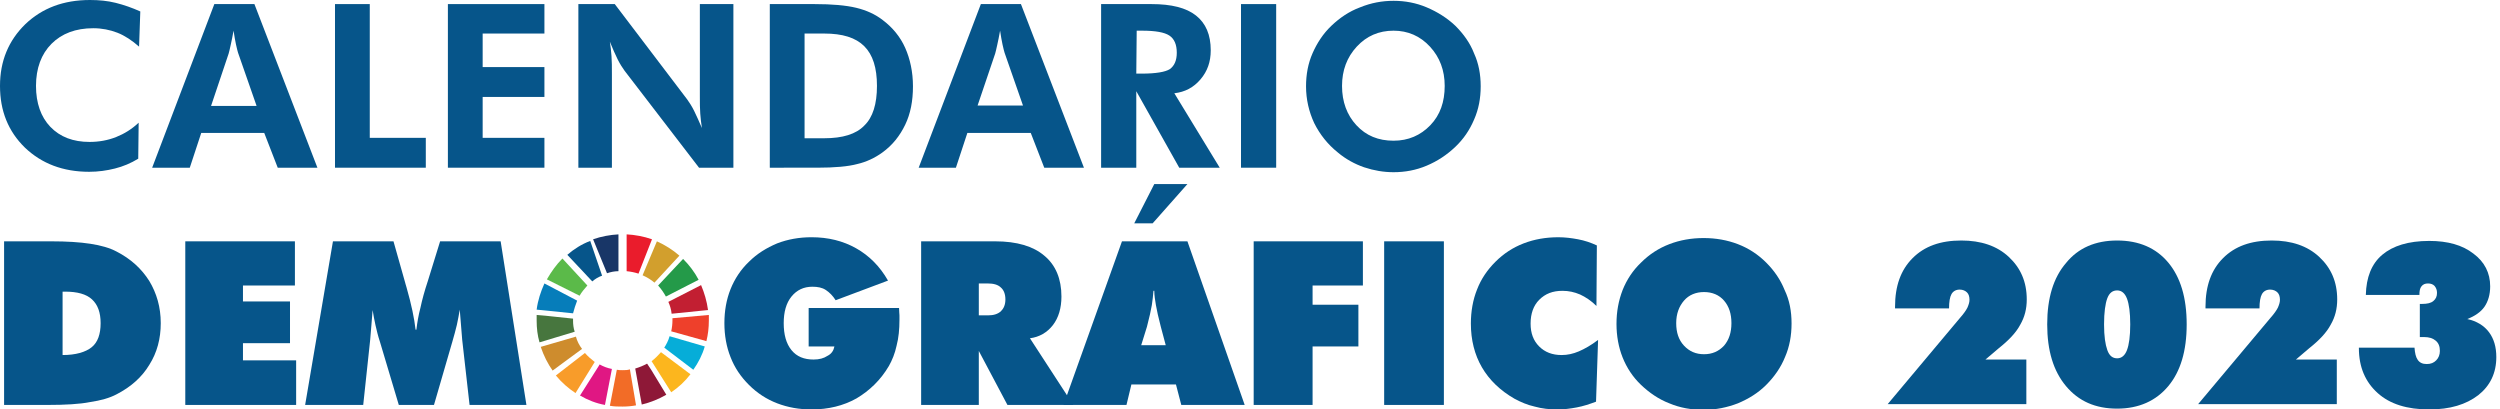 <?xml version="1.0" encoding="utf-8"?>
<!-- Generator: Adobe Illustrator 26.0.0, SVG Export Plug-In . SVG Version: 6.00 Build 0)  -->
<svg version="1.1" id="Capa_1" xmlns="http://www.w3.org/2000/svg" xmlns:xlink="http://www.w3.org/1999/xlink" x="0px" y="0px"
	 viewBox="0 0 611.2 100.1" style="enable-background:new 0 0 611.2 100.1;" xml:space="preserve">
<style type="text/css">
	.st0{fill:#06558A;}
	.st1{fill:#183667;}
	.st2{fill:#067DBA;}
	.st3{fill:#D29F2D;}
	.st4{fill:#EA1C2C;}
	.st5{fill:#C21F32;}
	.st6{fill:#249A49;}
	.st7{fill:#CE8C2D;}
	.st8{fill:#EE402B;}
	.st9{fill:#06ADD8;}
	.st10{fill:#F26C27;}
	.st11{fill:#47763E;}
	.st12{fill:#FCB61E;}
	.st13{fill:#8E1837;}
	.st14{fill:#E01783;}
	.st15{fill:#F89C2A;}
	.st16{fill:#5BBA49;}
</style>
<g>
	<path class="st0" d="M34,11.4c-1.7-1.5-3.5-2.7-5.3-3.4s-3.8-1.1-5.9-1.1c-4.3,0-7.7,1.3-10.2,3.8s-3.8,6-3.8,10.3
		c0,4.2,1.2,7.6,3.5,10c2.4,2.5,5.6,3.7,9.6,3.7c2.3,0,4.5-0.4,6.5-1.2s3.8-1.9,5.5-3.5l-0.1,8.8c-1.8,1.1-3.7,1.9-5.7,2.4
		S24,42,21.8,42c-6.4,0-11.6-2-15.7-5.9C2,32.1,0,27.1,0,21S2.1,9.9,6.2,5.9C10.3,2,15.5,0,22,0c2.2,0,4.3,0.2,6.3,0.7s4,1.2,6,2.1
		L34,11.4z"/>
	<path class="st0" d="M37.2,41L52.4,1h9.8l15.4,40h-9.7l-3.3-8.5H49.2L46.4,41H37.2z M62.7,25.8l-4.5-12.9c-0.1-0.4-0.3-1-0.5-2
		c-0.2-0.9-0.4-2.1-0.6-3.4c-0.2,1.3-0.5,2.5-0.7,3.5s-0.4,1.7-0.5,2.1l-4.3,12.8h11.1C62.7,25.9,62.7,25.8,62.7,25.8z"/>
	<polygon class="st0" points="81.9,41 81.9,1 90.4,1 90.4,33.7 104.1,33.7 104.1,41 	"/>
	<polygon class="st0" points="109.5,41 109.5,1 133.1,1 133.1,8.2 118,8.2 118,16.4 133.1,16.4 133.1,23.7 118,23.7 118,33.7 
		133.1,33.7 133.1,41 	"/>
	<path class="st0" d="M141.4,41V1h8.9L168,24.3c0.5,0.7,1.1,1.6,1.7,2.8c0.6,1.2,1.2,2.6,1.9,4.2c-0.2-1.2-0.3-2.4-0.4-3.5
		c-0.1-1.2-0.1-2.6-0.1-4.4V1h8.2v40h-8.4l-18.2-23.7c-0.5-0.7-1.1-1.6-1.7-2.8c-0.6-1.2-1.2-2.6-1.9-4.3c0.2,1.1,0.3,2.3,0.4,3.5
		s0.1,2.7,0.1,4.4V41H141.4z"/>
	<path class="st0" d="M188.2,41V1h10.9c4.3,0,7.7,0.3,10.2,0.9s4.7,1.6,6.5,3c2.4,1.8,4.3,4.1,5.5,6.8s1.9,5.9,1.9,9.4
		c0,3.6-0.6,6.7-1.9,9.4c-1.3,2.7-3.1,5-5.6,6.8c-1.8,1.3-3.9,2.3-6.1,2.8c-2.2,0.6-5.5,0.9-9.8,0.9h-3H188.2L188.2,41z M196.7,33.8
		h4.8c4.5,0,7.8-1,9.8-3.1c2.1-2,3.1-5.3,3.1-9.7s-1-7.6-3.1-9.7s-5.3-3.1-9.8-3.1h-4.8V33.8z"/>
	<path class="st0" d="M224.6,41l15.2-40h9.8L265,41h-9.7l-3.3-8.5h-15.5l-2.8,8.5H224.6z M250.1,25.8l-4.5-12.9
		c-0.1-0.4-0.3-1-0.5-2c-0.2-0.9-0.4-2.1-0.6-3.4c-0.2,1.3-0.5,2.5-0.7,3.5s-0.4,1.7-0.5,2.1L239,25.8H250.1z"/>
	<path class="st0" d="M298.2,41h-9.9l-10.5-18.7V41h-8.6V1h12.3c4.9,0,8.5,0.9,10.9,2.8s3.6,4.7,3.6,8.5c0,2.8-0.8,5.1-2.5,7.1
		s-3.8,3.1-6.4,3.4L298.2,41z M277.8,18h1.3c3.5,0,5.8-0.4,6.9-1.1c1.1-0.8,1.7-2.1,1.7-4c0-2-0.6-3.4-1.8-4.2
		c-1.2-0.8-3.4-1.2-6.7-1.2h-1.3L277.8,18L277.8,18z"/>
	<rect x="303.4" y="1" class="st0" width="8.6" height="40"/>
	<path class="st0" d="M362,21.1c0,2.9-0.5,5.6-1.6,8.1c-1.1,2.6-2.6,4.8-4.6,6.7c-2.1,2-4.4,3.5-7,4.6s-5.3,1.6-8.1,1.6
		c-2.4,0-4.8-0.4-7.2-1.2c-2.3-0.8-4.5-2-6.4-3.6c-2.5-2-4.4-4.4-5.8-7.2c-1.3-2.8-2-5.8-2-9c0-2.9,0.5-5.6,1.6-8.1s2.6-4.8,4.6-6.7
		s4.3-3.5,7-4.5c2.7-1.1,5.4-1.6,8.2-1.6c2.8,0,5.5,0.5,8.1,1.6s5,2.6,7,4.5c2,2,3.6,4.2,4.6,6.8C361.5,15.5,362,18.2,362,21.1
		 M340.7,34.4c3.6,0,6.6-1.3,9-3.8s3.5-5.7,3.5-9.6c0-3.8-1.2-7-3.6-9.6s-5.4-3.9-8.9-3.9c-3.6,0-6.6,1.3-9,3.9s-3.6,5.8-3.6,9.6
		c0,3.9,1.2,7.1,3.5,9.6C334,33.2,337,34.4,340.7,34.4"/>
	<path class="st0" d="M1,99V59h11.6c3.7,0,6.9,0.2,9.5,0.6c2.6,0.4,4.7,1,6.4,1.9c3.5,1.8,6.1,4.2,8,7.2c1.8,3,2.8,6.4,2.8,10.3
		c0,3.8-0.9,7.2-2.8,10.2c-1.8,3-4.5,5.4-8,7.2c-1.7,0.9-3.8,1.5-6.5,1.9c-2.5,0.5-6,0.7-10.4,0.7C11.6,99,1,99,1,99z M15.3,86.8
		c3.2,0,5.6-0.7,7.1-1.9c1.5-1.2,2.2-3.2,2.2-5.9c0-2.6-0.7-4.5-2.1-5.8s-3.6-1.9-6.6-1.9h-0.6C15.3,71.3,15.3,86.8,15.3,86.8z"/>
	<polygon class="st0" points="45.3,99 45.3,59 72.1,59 72.1,69.8 59.4,69.8 59.4,73.7 70.9,73.7 70.9,83.9 59.4,83.9 59.4,88.1 
		72.4,88.1 72.4,99 	"/>
	<path class="st0" d="M114.8,99L113,83.1c-0.1-1.2-0.2-2.4-0.3-3.7c-0.1-1.2-0.2-2.4-0.3-3.7c-0.2,1.1-0.4,2.4-0.7,3.7
		c-0.3,1.3-0.7,2.7-1.1,4.1L106.1,99h-8.6l-4.6-15.4c-0.5-1.5-0.8-2.8-1.1-4.1c-0.3-1.3-0.5-2.5-0.7-3.7c-0.1,1.2-0.2,2.5-0.3,3.7
		c-0.1,1.2-0.2,2.4-0.3,3.6L88.8,99H74.6l6.8-40h14.8l2.8,9.9c0.1,0.3,0.2,0.8,0.4,1.4c1.2,4.2,1.9,7.6,2.2,10.3h0.2
		c0.2-1.7,0.5-3.5,1-5.4c0.4-1.9,1-4.1,1.8-6.5l3-9.7h14.8l6.3,40H114.8L114.8,99z"/>
	<path class="st0" d="M204,84.7h-6.3v-9.4h22.1c0,0.8,0.1,1.4,0.1,1.8s0,0.8,0,1.1c0,2.3-0.2,4.4-0.7,6.3c-0.4,1.9-1.1,3.6-1.9,5
		c-2,3.4-4.7,6-7.9,7.9c-3.2,1.8-6.9,2.7-11,2.7c-3,0-5.8-0.5-8.4-1.5c-2.6-1-4.9-2.5-6.9-4.5s-3.5-4.2-4.5-6.8
		c-1-2.5-1.5-5.3-1.5-8.3s0.5-5.8,1.5-8.3s2.5-4.8,4.5-6.7c2-2,4.3-3.4,6.9-4.5c2.6-1,5.4-1.5,8.4-1.5c4.1,0,7.7,0.9,10.9,2.7
		s5.8,4.4,7.8,7.9l-12.8,4.8c-0.7-1.1-1.5-1.9-2.4-2.5s-2-0.8-3.3-0.8c-2.1,0-3.8,0.8-5.1,2.4s-1.9,3.8-1.9,6.5c0,2.8,0.6,5,1.9,6.6
		c1.3,1.6,3.1,2.3,5.4,2.3c1.4,0,2.5-0.3,3.4-0.9C203.3,86.5,203.8,85.7,204,84.7"/>
	<path class="st0" d="M225.2,99V59h18.1c5.3,0,9.3,1.2,12,3.5c2.8,2.3,4.2,5.7,4.2,10c0,2.8-0.7,5.2-2.1,7s-3.3,2.9-5.6,3.2
		L262.4,99h-16.1l-7-13.2V99H225.2z M239.3,69.3v7.8h2.2c1.4,0,2.4-0.3,3.2-1c0.7-0.7,1.1-1.6,1.1-2.9s-0.4-2.3-1.1-2.9
		c-0.7-0.7-1.8-1-3.2-1H239.3z"/>
	<path class="st0" d="M260,99l14.3-40h16l14,40h-15.5l-1.3-5h-10.9l-1.2,5H260z M290.3,45l-8.5,9.6h-4.5l4.9-9.6H290.3z M279,84.4h6
		l-1.2-4.5c-0.6-2.3-1-4.1-1.2-5.3c-0.2-1.2-0.4-2.4-0.4-3.5H282c-0.1,1.1-0.2,2.3-0.4,3.5c-0.2,1.2-0.6,3-1.2,5.3L279,84.4z"/>
	<polygon class="st0" points="306.5,99 306.5,59 333.2,59 333.2,69.8 320.9,69.8 320.9,74.5 332.1,74.5 332.1,84.7 320.9,84.7 
		320.9,99 	"/>
	<rect x="338.4" y="59" class="st0" width="14.6" height="40"/>
	<path class="st0" d="M390.3,74.8c-1.3-1.3-2.7-2.2-4-2.8c-1.4-0.6-2.8-0.9-4.3-0.9c-2.4,0-4.2,0.7-5.7,2.2
		c-1.4,1.4-2.1,3.4-2.1,5.8s0.7,4.2,2.1,5.6s3.2,2.1,5.5,2.1c1.4,0,2.8-0.3,4.2-0.9s3-1.5,4.7-2.8l-0.5,15.1
		c-1.6,0.6-3.1,1.1-4.7,1.4s-3.1,0.5-4.7,0.5c-2,0-3.8-0.2-5.6-0.7c-1.8-0.4-3.4-1.1-4.9-1.9c-3.5-2-6.2-4.6-8-7.7
		s-2.7-6.7-2.7-10.7c0-3,0.5-5.8,1.5-8.3c1-2.6,2.5-4.8,4.5-6.8c2-2,4.3-3.5,6.9-4.5s5.4-1.5,8.5-1.5c1.6,0,3.2,0.2,4.8,0.5
		c1.6,0.3,3.1,0.8,4.6,1.5L390.3,74.8L390.3,74.8z"/>
	<path class="st0" d="M438,79.1c0,2.9-0.5,5.7-1.6,8.2c-1,2.5-2.6,4.8-4.6,6.8s-4.3,3.4-6.9,4.5c-2.6,1-5.4,1.6-8.4,1.6
		s-5.8-0.5-8.4-1.6c-2.6-1-4.9-2.6-6.9-4.5s-3.5-4.2-4.5-6.7s-1.5-5.3-1.5-8.2c0-3,0.5-5.7,1.5-8.3c1-2.5,2.5-4.8,4.5-6.7
		c2-2,4.3-3.5,6.9-4.5s5.4-1.5,8.4-1.5s5.8,0.5,8.4,1.5s4.9,2.5,6.9,4.5s3.5,4.2,4.5,6.7C437.5,73.4,438,76.1,438,79.1 M416.6,86.6
		c2,0,3.6-0.7,4.9-2.1c1.2-1.4,1.8-3.2,1.8-5.5s-0.6-4.1-1.8-5.5c-1.2-1.4-2.9-2.1-4.9-2.1s-3.7,0.7-4.9,2.1
		c-1.2,1.4-1.9,3.2-1.9,5.5s0.6,4.1,1.9,5.5S414.6,86.6,416.6,86.6"/>
	<path class="st1" d="M151.2,66.3v-9c-2,0.1-4.2,0.5-6.2,1.2l3.4,8.3C149.3,66.5,150.2,66.3,151.2,66.3"/>
	<path class="st2" d="M141.1,73.5l-8-4.2c-0.9,2-1.6,4.1-1.9,6.4l8.9,0.9C140.4,75.5,140.7,74.5,141.1,73.5"/>
	<path class="st3" d="M160,69.1l6.1-6.6c-1.6-1.4-3.5-2.6-5.5-3.5l-3.5,8.3C158.2,67.8,159.2,68.4,160,69.1"/>
	<path class="st4" d="M156.1,66.9l3.3-8.4c-2-0.7-4.2-1.1-6.2-1.2v9C154.2,66.4,155.2,66.6,156.1,66.9"/>
	<path class="st5" d="M164.2,76.7l8.9-0.9c-0.3-2.2-0.9-4.2-1.7-6.1l-8,4.1C163.8,74.7,164.1,75.7,164.2,76.7"/>
	<path class="st6" d="M162.8,72.5l8-4.1c-1-1.9-2.3-3.6-3.8-5.1l-6.1,6.5C161.7,70.7,162.3,71.6,162.8,72.5"/>
	<path class="st7" d="M140.8,82.3l-8.6,2.5c0.7,2.1,1.7,4.1,2.9,5.8l7.2-5.3C141.6,84.4,141.1,83.4,140.8,82.3"/>
	<path class="st8" d="M173.3,77l-8.9,0.8c0,0.2,0,0.3,0,0.5c0,0.9-0.1,1.8-0.3,2.7l8.6,2.4c0.4-1.6,0.6-3.3,0.6-5
		C173.3,77.9,173.3,77.5,173.3,77"/>
	<path class="st9" d="M162.4,85l7.1,5.4c1.2-1.7,2.2-3.6,2.8-5.7l-8.6-2.5C163.4,83.3,162.9,84.2,162.4,85"/>
	<path class="st10" d="M152.2,90.5c-0.5,0-0.9,0-1.4-0.1l-1.7,8.8c1,0.2,2.1,0.2,3.1,0.2c1.1,0,2.3-0.1,3.3-0.3l-1.5-8.8
		C153.4,90.5,152.8,90.5,152.2,90.5"/>
	<path class="st11" d="M140.1,78.4c0-0.2,0-0.3,0-0.5c-0.4,0-7.1-0.8-8.9-0.9c0,0.5,0,0.9,0,1.4c0,1.8,0.2,3.6,0.7,5.3l8.6-2.6
		C140.2,80.2,140.1,79.3,140.1,78.4"/>
	<path class="st12" d="M161.6,86.1c-0.7,0.8-1.4,1.5-2.3,2.2l4.8,7.6c1.8-1.2,3.4-2.7,4.7-4.4L161.6,86.1z"/>
	<path class="st13" d="M158.2,88.9c-0.9,0.5-1.9,0.9-2.9,1.2l1.6,8.8c2.1-0.5,4.1-1.3,6-2.4l-3.7-6.1L158.2,88.9z"/>
	<path class="st14" d="M146.6,89.1l-0.3,0.5l-4.5,7.1c1.9,1.1,3.9,1.9,6.1,2.3l1.7-8.8C148.5,90,147.5,89.6,146.6,89.1"/>
	<path class="st15" d="M143,86.3l-7.1,5.5c1.4,1.7,3,3.1,4.8,4.3l4.7-7.6C144.5,87.8,143.7,87.1,143,86.3"/>
	<path class="st0" d="M144.3,58.9c-2.1,0.8-4,2-5.6,3.4l6.1,6.5l0,0c0.7-0.6,1.5-1.1,2.4-1.4L144.3,58.9z"/>
	<path class="st16" d="M133.7,68.3l8,4c0.5-0.9,1.2-1.7,1.9-2.5l-6.1-6.6C136,64.7,134.8,66.4,133.7,68.3"/>
</g>
<g>
	<path class="st0" d="M461.5,98.8l17.7-21.1c0.9-1,1.5-1.9,1.8-2.5c0.3-0.7,0.5-1.3,0.5-1.9c0-0.8-0.2-1.4-0.6-1.8
		c-0.4-0.4-1-0.7-1.8-0.7c-0.9,0-1.6,0.4-2,1.1c-0.4,0.7-0.6,1.9-0.6,3.5h-13.2V75c0-5.1,1.4-9,4.3-11.9c2.9-2.9,6.8-4.3,11.9-4.3
		c4.8,0,8.7,1.3,11.6,4c2.9,2.7,4.4,6.1,4.4,10.4c0,2.3-0.5,4.3-1.6,6.2c-1,1.9-2.8,3.8-5.2,5.7l-3.3,2.8h10v10.9H461.5z"/>
	<path class="st0" d="M500.5,79.3c0-6.4,1.5-11.4,4.6-15c3-3.7,7.2-5.5,12.5-5.5c5.3,0,9.5,1.8,12.5,5.4s4.5,8.6,4.5,15.1
		s-1.5,11.5-4.5,15.1c-3,3.6-7.2,5.5-12.5,5.5c-5.3,0-9.4-1.8-12.5-5.5S500.5,85.7,500.5,79.3z M514.4,79.3c0,2.9,0.3,4.9,0.8,6.3
		s1.3,2,2.4,2s1.9-0.7,2.4-2c0.5-1.3,0.8-3.4,0.8-6.3c0-2.9-0.3-5-0.8-6.3c-0.5-1.3-1.3-2-2.4-2c-1.1,0-1.9,0.6-2.4,1.9
		S514.4,76.4,514.4,79.3z"/>
	<path class="st0" d="M537.4,98.8l17.7-21.1c0.9-1,1.5-1.9,1.8-2.5c0.3-0.7,0.5-1.3,0.5-1.9c0-0.8-0.2-1.4-0.6-1.8
		c-0.4-0.4-1-0.7-1.8-0.7c-0.9,0-1.6,0.4-2,1.1c-0.4,0.7-0.6,1.9-0.6,3.5h-13.2V75c0-5.1,1.4-9,4.3-11.9c2.9-2.9,6.8-4.3,11.9-4.3
		c4.8,0,8.7,1.3,11.6,4c2.9,2.7,4.4,6.1,4.4,10.4c0,2.3-0.5,4.3-1.6,6.2c-1,1.9-2.8,3.8-5.2,5.7l-3.3,2.8h10v10.9H537.4z"/>
	<path class="st0" d="M591.6,74.3h0.6c1.2,0,2.1-0.2,2.7-0.7s0.9-1.1,0.9-2c0-0.7-0.2-1.2-0.6-1.7c-0.4-0.4-0.9-0.6-1.6-0.6
		c-0.7,0-1.2,0.2-1.6,0.7c-0.4,0.5-0.5,1.2-0.5,2.1h-13.1c0.1-4.3,1.4-7.6,4-9.8s6.4-3.4,11.5-3.4c4.5,0,8.1,1,10.8,3.1
		c2.7,2,4.1,4.7,4.1,8c0,2-0.5,3.7-1.4,5c-0.9,1.3-2.4,2.3-4.2,3c2.3,0.5,4.1,1.6,5.3,3.2c1.2,1.6,1.8,3.6,1.8,6.1
		c0,3.9-1.5,7-4.4,9.3c-3,2.3-6.9,3.5-12,3.5c-5.4,0-9.6-1.3-12.6-4c-3-2.7-4.6-6.3-4.6-11v-0.1h13.6c0.1,1.3,0.3,2.3,0.8,3
		c0.5,0.7,1.2,1,2.2,1s1.7-0.3,2.3-0.9c0.6-0.6,0.9-1.4,0.9-2.3c0-1.1-0.3-1.9-1-2.5s-1.6-0.9-2.9-0.9c-0.3,0-0.5,0-0.6,0
		c-0.1,0-0.3,0-0.4,0V74.3z"/>
</g>
</svg>
